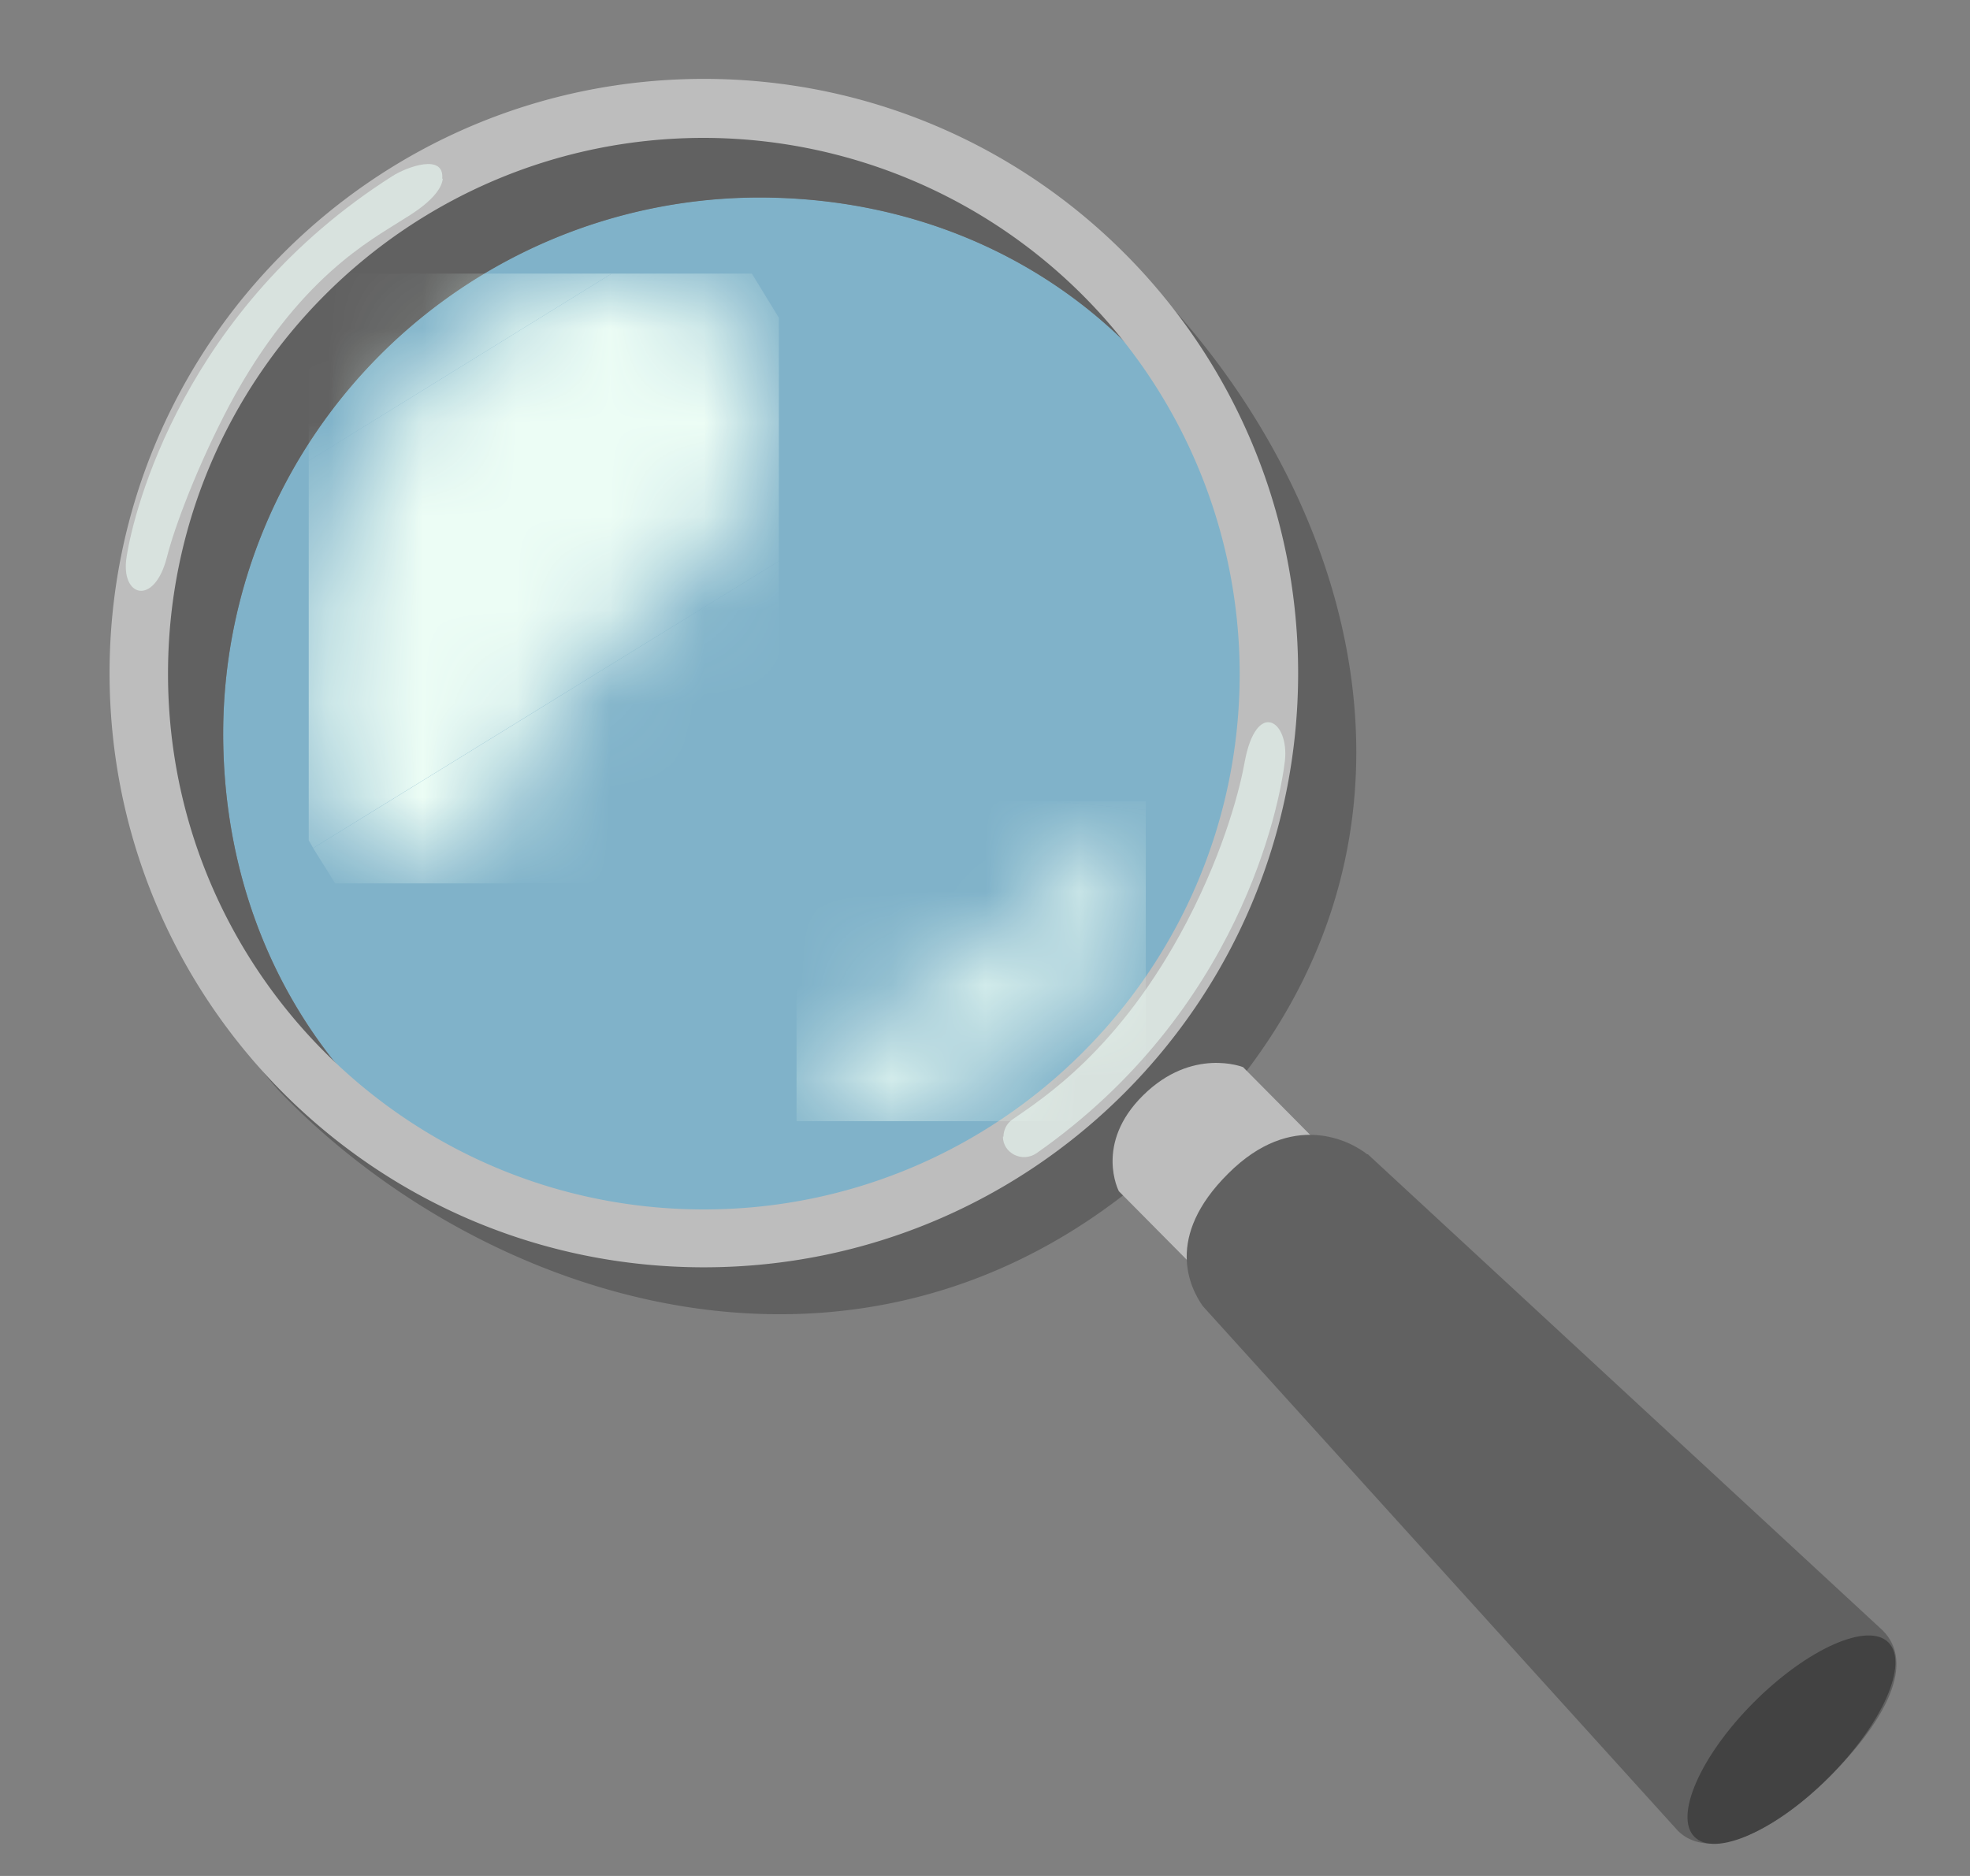<svg xmlns="http://www.w3.org/2000/svg" width="21" height="20" fill="none" xmlns:v="https://vecta.io/nano"><rect width="100%" height="100%" fill="#808080" stroke="none"/><g clip-path="url(#C)"><g clip-path="url(#D)"><g clip-path="url(#E)"><path opacity=".6" d="M8.091 2.105c3.147 0 5.518 2.371 5.518 5.518a5.72 5.72 0 0 1-5.712 5.712c-3.153 0-5.518-2.371-5.518-5.518a5.72 5.72 0 0 1 5.712-5.712z" fill="#81d4fa"/><path d="M8.091 2.106c3.147 0 5.518 2.371 5.518 5.518a5.72 5.72 0 0 1-5.712 5.712c-3.153 0-5.518-2.371-5.518-5.518a5.72 5.72 0 0 1 5.712-5.712zm-4.694.653c-3.124 3.124-1.588 7.682-.371 8.924 2.259 2.306 6.476 3.612 9.629.459 2.924-2.924 1.871-6.629-.188-8.894-1.365-1.506-5.959-3.606-9.076-.488h.006z" fill="#616161"/><path d="M16.362 14.512l-1.323 1.329-3.112-3.141s-.265-.506.259-1.023 1.065-.3 1.065-.3l3.112 3.141v-.006z" fill="#bdbdbd"/><path d="M14.574 12.306c-.177-.141-.8-.476-1.482.206-.682.677-.406 1.218-.271 1.412l5.065 5.594c.324.324.994.047 1.612-.571s.918-1.218.571-1.565l-5.488-5.076h-.006z" fill="#616161"/><path d="M7.503 1.47a5.72 5.72 0 0 1 5.712 5.712c0 3.153-2.559 5.712-5.712 5.712s-5.712-2.559-5.712-5.712S4.35 1.47 7.503 1.47zm0-.629c-3.5 0-6.335 2.835-6.335 6.335s2.835 6.335 6.335 6.335 6.335-2.835 6.335-6.335S11.003.841 7.503.841z" fill="#bdbdbd"/><path d="M18.697 18.147c.571-.571 1.218-.859 1.435-.635s-.065.865-.635 1.435-1.218.859-1.435.635c-.218-.218.065-.865.635-1.435z" fill="#424242"/><mask id="A" maskUnits="userSpaceOnUse" x="3" y="2" width="6" height="8"><path d="M4.744 3.841C3.709 4.923 3.303 6.123 3.297 7.453c0 .488.065 1.006.371 1.394s.906.565 1.3.276c.265-.188.371-.524.5-.818a4.31 4.31 0 0 1 .812-1.241c.424-.459.941-.824 1.341-1.294s.688-1.112.529-1.712c-.159-.588-.741-1.006-1.347-1.071-.606-.071-1.459.229-2.053.853h-.006z" fill="#fff"/></mask><g mask="url(#A)"><path d="M6.52 2.917L3.291 4.912V2.917H6.52z" fill="#ecfdf5"/><path d="M8.015 2.917l.288.471v2.594L3.338 9.041l-.047-.082V4.912L6.52 2.917h1.494z" fill="#ecfdf5"/><path d="M3.573 9.418l-.235-.376 4.965-3.059v3.435H3.573z" fill="#ecfdf5"/></g><path opacity=".59" d="M10.697 12.118c0-.071.035-.141.094-.182.312-.218 1.141-.735 1.859-2.106.418-.8.576-1.465.618-1.706.124-.671.476-.447.429-.012-.059.494-.488 2.671-2.647 4.182-.153.106-.359 0-.359-.176h.006zM4.72 1.906c-.024.206-.371.4-.435.441-.318.206-1.112.612-1.841 1.976-.335.635-.582 1.288-.665 1.618-.135.529-.5.424-.429-.006.076-.494.612-2.647 2.835-4.059.159-.1.553-.241.529.029h.006z" fill="#ecfdf5"/><mask id="B" maskUnits="userSpaceOnUse" x="8" y="8" width="5" height="4"><path d="M9.403 11.823c-.706.129-.918-.165-.824-.459.071-.235.329-.335.565-.4 1.241-.37 2.294-1.4 3.059-2.423.018.888-.218 1.4-.641 1.929-.418.512-1.065 1.159-2.153 1.359l-.006-.006z" fill="#fff"/></mask><g mask="url(#B)"><path d="M11.226 8.541l.988.094v3.318H8.491V8.541h2.735z" fill="#ecfdf5"/><path d="M12.214 8.635l-.988-.094h.988v.094z" fill="#ecfdf5"/></g></g></g></g><defs><clipPath id="C"><path fill="#fff" transform="translate(.75)" d="M0 0h20v20H0z"/></clipPath><clipPath id="D"><path fill="#fff" transform="translate(.75)" d="M0 0h20v20H0z"/></clipPath><clipPath id="E"><path fill="#fff" transform="translate(.75 .294)" d="M0 0h20v19.412H0z"/></clipPath></defs></svg>